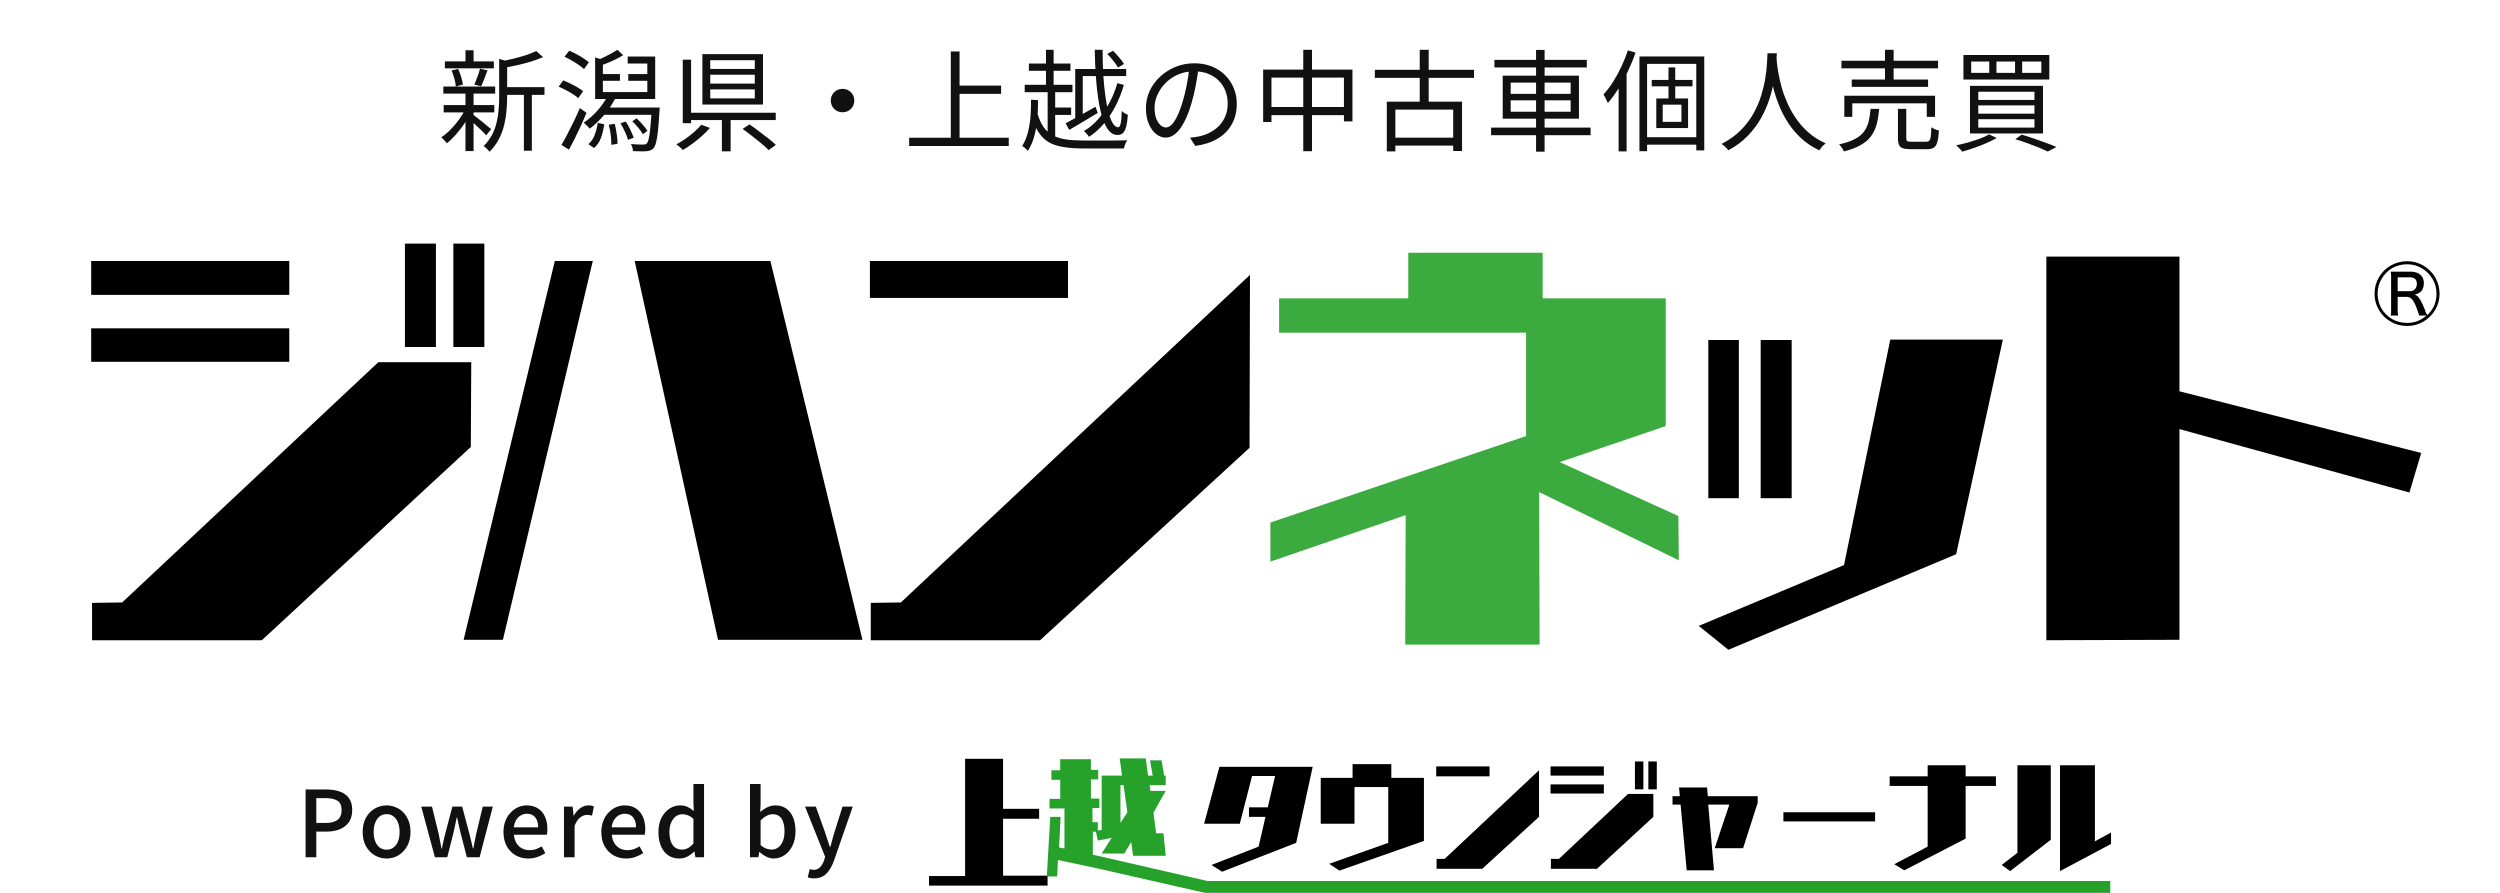 <svg width="378" height="135" viewBox="0 0 378 135" fill="none" xmlns="http://www.w3.org/2000/svg">
<path d="M76.077 13.171H82.326V14.339H76.077V13.171ZM67.265 9.285H74.67V10.336H67.265V9.285ZM67.081 15.89H74.737V16.991H67.081V15.89ZM67.03 13.088H74.871V14.155H67.03V13.088ZM79.21 13.638H80.416V22.796H79.21V13.638ZM70.381 7.6H71.604V9.819H70.381V7.6ZM70.381 13.972H71.604V22.846H70.381V13.972ZM75.474 8.901L77.015 9.368C77.004 9.491 76.892 9.569 76.68 9.602V14.756C76.68 15.379 76.647 16.046 76.58 16.758C76.524 17.469 76.407 18.192 76.228 18.926C76.049 19.649 75.781 20.355 75.424 21.044C75.066 21.733 74.597 22.367 74.016 22.946C73.961 22.857 73.877 22.756 73.765 22.645C73.665 22.534 73.553 22.423 73.43 22.312C73.318 22.212 73.212 22.139 73.112 22.095C73.648 21.572 74.072 21.005 74.385 20.394C74.709 19.782 74.943 19.154 75.089 18.509C75.245 17.864 75.346 17.224 75.39 16.591C75.446 15.946 75.474 15.329 75.474 14.739V8.901ZM81.086 7.717L82.108 8.635C81.583 8.868 80.986 9.09 80.316 9.302C79.646 9.502 78.953 9.685 78.238 9.852C77.535 10.008 76.848 10.147 76.178 10.269C76.144 10.136 76.088 9.974 76.01 9.785C75.932 9.585 75.854 9.424 75.775 9.302C76.401 9.168 77.043 9.018 77.702 8.851C78.372 8.685 79.003 8.507 79.595 8.318C80.187 8.117 80.684 7.917 81.086 7.717ZM71.47 17.291C71.604 17.38 71.799 17.53 72.056 17.742C72.324 17.942 72.609 18.164 72.911 18.409C73.212 18.653 73.486 18.881 73.732 19.093C73.977 19.293 74.156 19.437 74.268 19.526L73.514 20.46C73.38 20.305 73.195 20.11 72.961 19.877C72.726 19.643 72.469 19.398 72.19 19.143C71.922 18.876 71.66 18.631 71.403 18.409C71.157 18.175 70.956 17.997 70.8 17.875L71.47 17.291ZM68.27 10.653L69.275 10.419C69.443 10.786 69.594 11.192 69.728 11.637C69.862 12.082 69.951 12.465 69.996 12.788L68.923 13.071C68.901 12.738 68.828 12.348 68.706 11.904C68.583 11.448 68.438 11.031 68.27 10.653ZM72.576 10.386L73.715 10.636C73.558 11.059 73.397 11.487 73.229 11.92C73.061 12.354 72.9 12.727 72.743 13.038L71.721 12.788C71.822 12.565 71.922 12.315 72.023 12.037C72.135 11.759 72.241 11.476 72.341 11.187C72.442 10.886 72.52 10.619 72.576 10.386ZM70.381 16.457L71.286 16.808C71.006 17.408 70.66 18.02 70.247 18.642C69.834 19.254 69.392 19.826 68.923 20.36C68.465 20.883 68.013 21.317 67.566 21.661C67.466 21.517 67.332 21.361 67.164 21.194C67.008 21.016 66.857 20.872 66.712 20.761C67.17 20.471 67.628 20.093 68.086 19.626C68.555 19.159 68.99 18.648 69.392 18.092C69.795 17.536 70.124 16.991 70.381 16.457ZM89.983 8.685L91.155 9.052V14.589H89.983V8.685ZM90.653 11.203H93.735V12.221H90.653V11.203ZM94.992 11.203H98.343V12.221H94.992V11.203ZM91.105 16.257H98.862V17.358H91.105V16.257ZM98.543 16.257H99.75C99.75 16.257 99.744 16.29 99.733 16.357C99.733 16.413 99.733 16.485 99.733 16.574C99.733 16.663 99.727 16.735 99.716 16.791C99.638 18.025 99.56 19.026 99.482 19.793C99.403 20.56 99.309 21.144 99.197 21.544C99.096 21.945 98.968 22.234 98.812 22.412C98.666 22.567 98.51 22.673 98.343 22.729C98.175 22.796 97.974 22.84 97.739 22.862C97.538 22.884 97.254 22.89 96.885 22.879C96.516 22.879 96.125 22.868 95.712 22.846C95.701 22.69 95.668 22.512 95.612 22.312C95.556 22.112 95.483 21.934 95.394 21.778C95.785 21.811 96.148 21.834 96.483 21.845C96.829 21.856 97.075 21.861 97.22 21.861C97.354 21.861 97.466 21.85 97.555 21.828C97.656 21.806 97.734 21.756 97.79 21.678C97.912 21.567 98.013 21.328 98.091 20.961C98.18 20.594 98.259 20.049 98.326 19.326C98.404 18.592 98.477 17.636 98.543 16.457V16.257ZM91.892 14.456L93.065 14.806C92.607 15.718 92.026 16.585 91.323 17.408C90.63 18.22 89.91 18.904 89.162 19.46C89.106 19.371 89.022 19.27 88.91 19.159C88.799 19.048 88.681 18.937 88.558 18.826C88.447 18.715 88.346 18.62 88.257 18.542C88.983 18.064 89.67 17.464 90.317 16.741C90.965 16.018 91.49 15.256 91.892 14.456ZM89.983 13.922H97.873V9.602H94.908V8.551H99.063V14.973H89.983V13.922ZM93.367 7.534L94.221 8.351C93.707 8.662 93.143 8.957 92.529 9.235C91.926 9.502 91.373 9.724 90.87 9.902L90.183 9.168C90.507 9.035 90.865 8.874 91.256 8.685C91.647 8.496 92.026 8.301 92.395 8.101C92.775 7.89 93.099 7.7 93.367 7.534ZM90.385 18.576L91.356 18.792C91.267 19.482 91.111 20.149 90.887 20.794C90.664 21.439 90.306 21.967 89.815 22.378L88.96 21.795C89.385 21.439 89.703 20.972 89.915 20.394C90.139 19.804 90.295 19.198 90.385 18.576ZM92.043 18.859L92.948 18.726C93.071 19.204 93.171 19.726 93.249 20.294C93.339 20.861 93.378 21.344 93.367 21.745L92.428 21.895C92.44 21.483 92.412 20.994 92.345 20.427C92.278 19.86 92.177 19.337 92.043 18.859ZM93.819 18.642L94.606 18.375C94.863 18.742 95.098 19.159 95.31 19.626C95.534 20.082 95.701 20.483 95.813 20.827L94.958 21.144C94.869 20.799 94.713 20.394 94.489 19.927C94.277 19.46 94.054 19.032 93.819 18.642ZM95.595 18.342L96.248 17.892C96.572 18.181 96.885 18.503 97.186 18.859C97.499 19.215 97.734 19.526 97.89 19.793L97.203 20.294C97.047 20.015 96.818 19.693 96.516 19.326C96.215 18.948 95.908 18.62 95.595 18.342ZM85.359 8.585L86.062 7.667C86.42 7.812 86.783 7.984 87.151 8.184C87.531 8.384 87.888 8.596 88.223 8.818C88.558 9.029 88.826 9.229 89.028 9.418L88.307 10.453C88.106 10.252 87.838 10.041 87.503 9.819C87.168 9.585 86.816 9.363 86.448 9.152C86.079 8.929 85.716 8.74 85.359 8.585ZM84.471 13.105L85.157 12.154C85.504 12.287 85.867 12.449 86.246 12.638C86.637 12.827 87 13.021 87.335 13.221C87.682 13.422 87.961 13.611 88.173 13.789L87.436 14.839C87.235 14.65 86.967 14.45 86.632 14.239C86.297 14.028 85.939 13.822 85.56 13.622C85.191 13.422 84.828 13.249 84.471 13.105ZM84.889 21.912C85.169 21.456 85.465 20.922 85.777 20.31C86.101 19.688 86.431 19.032 86.766 18.342C87.101 17.653 87.402 16.985 87.671 16.34L88.676 17.058C88.43 17.669 88.156 18.303 87.855 18.959C87.553 19.615 87.246 20.26 86.933 20.894C86.621 21.517 86.319 22.095 86.029 22.629L84.889 21.912ZM107.389 11.303V12.638H114.124V11.303H107.389ZM107.389 13.522V14.873H114.124V13.522H107.389ZM107.389 9.102V10.419H114.124V9.102H107.389ZM106.2 8.184H115.364V15.807H106.2V8.184ZM112.281 19.493L113.32 18.809C113.767 19.109 114.236 19.448 114.727 19.826C115.23 20.194 115.71 20.56 116.168 20.927C116.637 21.283 117.017 21.611 117.308 21.912L116.218 22.695C115.939 22.406 115.576 22.073 115.129 21.695C114.683 21.328 114.208 20.95 113.705 20.56C113.214 20.171 112.739 19.815 112.281 19.493ZM109.148 17.525H110.472V22.879H109.148V17.525ZM103.988 17.041H117.291V18.159H103.988V17.041ZM103.234 9.018H104.491V18.626H103.234V9.018ZM106.032 18.859L107.339 19.343C106.993 19.743 106.591 20.149 106.133 20.56C105.675 20.972 105.2 21.355 104.709 21.711C104.217 22.078 103.731 22.401 103.251 22.679C103.173 22.59 103.073 22.49 102.95 22.378C102.838 22.278 102.721 22.178 102.598 22.078C102.475 21.978 102.363 21.895 102.263 21.828C102.721 21.583 103.184 21.3 103.653 20.977C104.134 20.644 104.58 20.294 104.994 19.927C105.418 19.549 105.764 19.193 106.032 18.859ZM127.393 13.438C127.728 13.438 128.03 13.516 128.298 13.672C128.566 13.827 128.778 14.039 128.934 14.306C129.091 14.572 129.169 14.873 129.169 15.206C129.169 15.529 129.091 15.829 128.934 16.107C128.778 16.374 128.566 16.585 128.298 16.741C128.03 16.896 127.728 16.974 127.393 16.974C127.069 16.974 126.767 16.896 126.488 16.741C126.22 16.585 126.008 16.374 125.852 16.107C125.695 15.829 125.617 15.529 125.617 15.206C125.617 14.873 125.695 14.572 125.852 14.306C126.008 14.039 126.22 13.827 126.488 13.672C126.767 13.516 127.069 13.438 127.393 13.438ZM144.481 12.938H151.367V14.189H144.481V12.938ZM137.462 20.827H152.523V22.078H137.462V20.827ZM143.761 7.784H145.085V21.494H143.761V7.784ZM162.575 10.436H170.282V11.503H163.714V18.242H162.575V10.436ZM161.118 18.642C161.676 18.353 162.357 17.986 163.162 17.541C163.977 17.085 164.803 16.619 165.641 16.14L165.976 17.074C165.239 17.519 164.491 17.97 163.731 18.425C162.983 18.87 162.296 19.276 161.671 19.643L161.118 18.642ZM155.572 9.602H161.855V10.703H155.572V9.602ZM154.936 12.821H162.156V13.939H154.936V12.821ZM158.856 16.257H161.955V17.375H158.856V16.257ZM158.152 7.534H159.308V13.472H158.152V7.534ZM158.404 13.555H159.543V21.094H158.404V13.555ZM156.829 17.041C157.075 17.919 157.387 18.637 157.767 19.193C158.158 19.738 158.633 20.16 159.191 20.46C159.749 20.761 160.403 20.966 161.151 21.078C161.9 21.189 162.76 21.244 163.731 21.244C163.865 21.244 164.094 21.244 164.418 21.244C164.753 21.244 165.144 21.244 165.591 21.244C166.038 21.244 166.507 21.244 166.998 21.244C167.49 21.244 167.964 21.244 168.422 21.244C168.891 21.233 169.305 21.228 169.662 21.228C170.019 21.228 170.276 21.222 170.433 21.211C170.366 21.3 170.299 21.417 170.232 21.561C170.165 21.717 170.103 21.872 170.047 22.028C169.991 22.184 169.952 22.323 169.93 22.445H168.707H163.748C162.62 22.445 161.626 22.373 160.766 22.228C159.917 22.095 159.18 21.85 158.554 21.494C157.94 21.128 157.421 20.61 156.996 19.943C156.572 19.276 156.209 18.42 155.907 17.375L156.829 17.041ZM165.524 7.534H166.713C166.713 8.868 166.747 10.13 166.814 11.32C166.892 12.499 166.998 13.572 167.132 14.539C167.266 15.507 167.428 16.346 167.618 17.058C167.819 17.758 168.037 18.298 168.271 18.676C168.517 19.054 168.785 19.243 169.076 19.243C169.232 19.243 169.355 19.048 169.444 18.659C169.534 18.27 169.589 17.642 169.612 16.774C169.735 16.896 169.88 17.013 170.047 17.124C170.226 17.224 170.388 17.308 170.533 17.375C170.477 18.142 170.388 18.748 170.265 19.193C170.142 19.637 169.975 19.954 169.762 20.143C169.561 20.321 169.288 20.41 168.942 20.41C168.461 20.41 168.031 20.188 167.652 19.743C167.283 19.298 166.97 18.681 166.713 17.892C166.456 17.102 166.244 16.168 166.077 15.089C165.909 14.011 165.781 12.832 165.691 11.553C165.602 10.275 165.546 8.935 165.524 7.534ZM167.417 8.151L168.288 7.684C168.601 7.984 168.914 8.323 169.226 8.701C169.55 9.068 169.79 9.391 169.947 9.669L169.042 10.219C168.886 9.93 168.651 9.591 168.338 9.202C168.037 8.801 167.73 8.451 167.417 8.151ZM155.891 15.073L156.946 15.14C156.957 15.973 156.929 16.846 156.862 17.758C156.795 18.659 156.65 19.549 156.427 20.427C156.214 21.294 155.874 22.095 155.405 22.829C155.349 22.74 155.271 22.645 155.17 22.545C155.07 22.456 154.964 22.367 154.852 22.278C154.751 22.189 154.651 22.128 154.55 22.095C154.964 21.417 155.265 20.677 155.455 19.877C155.645 19.076 155.768 18.264 155.824 17.441C155.879 16.607 155.902 15.818 155.891 15.073ZM168.942 12.571L169.93 12.838C169.606 13.972 169.182 15.04 168.657 16.04C168.143 17.041 167.551 17.936 166.881 18.726C166.211 19.515 165.468 20.171 164.653 20.694C164.574 20.549 164.457 20.394 164.301 20.227C164.144 20.049 164.005 19.91 163.882 19.81C164.664 19.365 165.379 18.776 166.026 18.042C166.674 17.297 167.249 16.457 167.752 15.523C168.255 14.578 168.651 13.594 168.942 12.571ZM181.239 10.152C181.128 11.02 180.981 11.926 180.803 12.871C180.635 13.816 180.417 14.734 180.15 15.623C179.815 16.769 179.44 17.725 179.026 18.492C178.625 19.259 178.189 19.838 177.721 20.227C177.252 20.616 176.759 20.811 176.246 20.811C175.754 20.811 175.28 20.633 174.822 20.277C174.364 19.921 173.99 19.41 173.7 18.742C173.409 18.064 173.264 17.269 173.264 16.357C173.264 15.445 173.448 14.584 173.817 13.772C174.197 12.96 174.716 12.243 175.376 11.62C176.046 10.986 176.828 10.486 177.721 10.119C178.615 9.752 179.569 9.569 180.585 9.569C181.567 9.569 182.45 9.73 183.232 10.052C184.025 10.375 184.702 10.82 185.26 11.387C185.819 11.943 186.248 12.593 186.55 13.338C186.852 14.072 187.002 14.862 187.002 15.707C187.002 16.874 186.75 17.903 186.248 18.792C185.756 19.682 185.042 20.405 184.103 20.961C183.176 21.517 182.049 21.884 180.719 22.062L179.932 20.827C180.199 20.794 180.457 20.761 180.702 20.727C180.948 20.694 181.171 20.655 181.372 20.61C181.909 20.488 182.428 20.299 182.93 20.043C183.445 19.776 183.902 19.443 184.304 19.043C184.707 18.631 185.025 18.147 185.26 17.591C185.504 17.024 185.628 16.379 185.628 15.657C185.628 14.978 185.517 14.35 185.293 13.772C185.07 13.182 184.74 12.665 184.304 12.221C183.869 11.776 183.339 11.426 182.712 11.17C182.087 10.914 181.372 10.786 180.569 10.786C179.653 10.786 178.821 10.953 178.072 11.287C177.335 11.62 176.704 12.059 176.178 12.604C175.665 13.138 175.269 13.727 174.99 14.372C174.711 15.006 174.571 15.629 174.571 16.24C174.571 16.941 174.66 17.519 174.838 17.975C175.028 18.42 175.252 18.748 175.508 18.959C175.777 19.17 176.039 19.276 176.297 19.276C176.564 19.276 176.838 19.148 177.117 18.892C177.396 18.626 177.681 18.203 177.972 17.625C178.262 17.035 178.547 16.274 178.826 15.34C179.072 14.539 179.278 13.688 179.445 12.788C179.625 11.887 179.752 11.003 179.831 10.136L181.239 10.152ZM190.989 10.519H204.492V18.359H203.202V11.737H192.246V18.442H190.989V10.519ZM191.66 16.174H203.956V17.408H191.66V16.174ZM197.054 7.534H198.377V22.862H197.054V7.534ZM207.877 10.553H222.872V11.77H207.877V10.553ZM210.373 20.811H220.308V22.012H210.373V20.811ZM214.662 7.534H216.018V16.057H214.662V7.534ZM209.685 15.373H221.062V22.829H219.722V16.574H210.977V22.895H209.685V15.373ZM225.954 9.052H239.925V10.202H225.954V9.052ZM225.451 19.293H240.496V20.444H225.451V19.293ZM232.254 7.55H233.543V22.929H232.254V7.55ZM228.416 15.173V16.891H237.48V15.173H228.416ZM228.416 12.488V14.189H237.48V12.488H228.416ZM227.21 11.437H238.737V17.942H227.21V11.437ZM247.883 8.534H257.684V22.745H256.478V9.652H249.04V22.862H247.883V8.534ZM249.743 12.087H255.909V13.055H249.743V12.087ZM248.52 20.744H257.132V21.878H248.52V20.744ZM252.274 10.186H253.295V15.473H252.274V10.186ZM251.401 15.823V18.425H254.234V15.823H251.401ZM250.431 14.889H255.239V19.36H250.431V14.889ZM246.142 7.617L247.297 7.951C246.974 8.896 246.588 9.835 246.142 10.77C245.705 11.693 245.231 12.565 244.717 13.388C244.204 14.211 243.667 14.939 243.108 15.573C243.065 15.473 243.004 15.345 242.925 15.19C242.857 15.023 242.78 14.856 242.69 14.689C242.601 14.522 242.517 14.389 242.438 14.289C242.941 13.744 243.423 13.116 243.88 12.404C244.337 11.681 244.756 10.914 245.136 10.102C245.527 9.279 245.862 8.451 246.142 7.617ZM244.735 11.687L245.923 10.519L245.941 10.536V22.895H244.735V11.687ZM267.251 8.051H268.657C268.637 8.484 268.596 9.057 268.541 9.769C268.485 10.48 268.378 11.287 268.223 12.187C268.078 13.077 267.848 14.005 267.535 14.973C267.223 15.94 266.804 16.896 266.279 17.842C265.754 18.787 265.083 19.682 264.268 20.527C263.464 21.372 262.481 22.106 261.321 22.729C261.22 22.573 261.075 22.406 260.885 22.228C260.694 22.05 260.499 21.895 260.298 21.761C261.448 21.172 262.415 20.483 263.197 19.693C263.979 18.904 264.621 18.058 265.124 17.158C265.626 16.257 266.017 15.351 266.296 14.439C266.576 13.516 266.781 12.638 266.916 11.804C267.05 10.97 267.134 10.23 267.167 9.585C267.212 8.929 267.24 8.418 267.251 8.051ZM268.591 8.384C268.602 8.573 268.624 8.901 268.657 9.368C268.703 9.824 268.781 10.38 268.893 11.036C269.005 11.693 269.167 12.404 269.378 13.171C269.591 13.939 269.876 14.728 270.233 15.54C270.591 16.352 271.031 17.141 271.556 17.908C272.081 18.676 272.713 19.387 273.45 20.043C274.186 20.688 275.052 21.233 276.046 21.678C275.856 21.823 275.673 21.989 275.493 22.178C275.326 22.378 275.186 22.562 275.074 22.729C274.069 22.251 273.181 21.667 272.411 20.977C271.652 20.277 270.998 19.521 270.451 18.709C269.914 17.886 269.462 17.047 269.094 16.19C268.736 15.334 268.446 14.5 268.223 13.688C268 12.866 267.832 12.104 267.72 11.403C267.609 10.692 267.53 10.086 267.485 9.585C267.441 9.074 267.413 8.707 267.401 8.484L268.591 8.384ZM278.425 9.185H293.034V10.336H278.425V9.185ZM279.984 12.021H291.526V13.138H279.984V12.021ZM278.861 14.472H292.582V17.675H291.325V15.623H280.067V17.675H278.861V14.472ZM285.01 7.534H286.317V12.604H285.01V7.534ZM286.969 16.457H288.226V20.877C288.226 21.111 288.271 21.261 288.36 21.328C288.461 21.394 288.678 21.428 289.013 21.428C289.091 21.428 289.231 21.428 289.432 21.428C289.634 21.428 289.851 21.428 290.086 21.428C290.332 21.428 290.561 21.428 290.772 21.428C290.995 21.428 291.152 21.428 291.241 21.428C291.442 21.428 291.594 21.378 291.693 21.278C291.805 21.178 291.884 20.972 291.929 20.66C291.973 20.349 292.001 19.877 292.013 19.243C292.112 19.309 292.231 19.376 292.364 19.443C292.498 19.51 292.638 19.571 292.782 19.626C292.929 19.671 293.056 19.71 293.168 19.743C293.125 20.499 293.041 21.083 292.917 21.494C292.805 21.906 292.627 22.184 292.381 22.328C292.135 22.484 291.795 22.562 291.358 22.562C291.269 22.562 291.107 22.562 290.873 22.562C290.639 22.562 290.381 22.562 290.102 22.562C289.823 22.562 289.571 22.562 289.348 22.562C289.125 22.562 288.975 22.562 288.896 22.562C288.383 22.562 287.987 22.512 287.708 22.412C287.439 22.323 287.249 22.156 287.137 21.912C287.025 21.667 286.969 21.328 286.969 20.894V16.457ZM282.832 16.457H284.139C284.06 17.314 283.931 18.086 283.753 18.776C283.575 19.454 283.296 20.055 282.915 20.577C282.535 21.1 282.011 21.55 281.341 21.928C280.682 22.317 279.826 22.64 278.778 22.895C278.744 22.784 278.689 22.662 278.61 22.529C278.532 22.395 278.443 22.262 278.341 22.128C278.252 22.006 278.163 21.906 278.074 21.828C279.034 21.617 279.816 21.355 280.42 21.044C281.022 20.733 281.486 20.36 281.809 19.927C282.144 19.482 282.385 18.976 282.53 18.409C282.675 17.831 282.776 17.18 282.832 16.457ZM305.751 9.302V11.02H308.649V9.302H305.751ZM301.864 9.302V11.02H304.677V9.302H301.864ZM298.044 9.302V11.02H300.775V9.302H298.044ZM296.871 8.318H309.855V12.021H296.871V8.318ZM299.116 15.94V17.191H307.609V15.94H299.116ZM299.116 18.025V19.293H307.609V18.025H299.116ZM299.116 13.872V15.106H307.609V13.872H299.116ZM297.859 12.988H308.901V20.177H297.859V12.988ZM304.712 21.044L305.683 20.36C306.332 20.549 306.974 20.755 307.609 20.977C308.258 21.2 308.866 21.417 309.436 21.628C310.018 21.839 310.513 22.039 310.927 22.228L309.62 22.912C309.251 22.734 308.805 22.534 308.279 22.312C307.756 22.101 307.185 21.884 306.571 21.661C305.969 21.439 305.348 21.233 304.712 21.044ZM300.758 20.327L301.913 20.861C301.456 21.128 300.925 21.389 300.322 21.645C299.73 21.911 299.116 22.151 298.479 22.362C297.854 22.584 297.257 22.773 296.686 22.929C296.631 22.84 296.547 22.734 296.435 22.612C296.323 22.501 296.206 22.384 296.084 22.262C295.96 22.151 295.854 22.056 295.765 21.978C296.346 21.856 296.943 21.711 297.557 21.544C298.171 21.367 298.758 21.178 299.316 20.977C299.875 20.766 300.356 20.549 300.758 20.327Z" fill="#111111"/>
<path d="M46.205 129.614V119.37H49.318C50.09 119.37 50.77 119.472 51.356 119.676C51.943 119.87 52.403 120.195 52.738 120.649C53.083 121.093 53.255 121.705 53.255 122.483C53.255 123.225 53.087 123.836 52.752 124.318C52.417 124.791 51.957 125.147 51.37 125.388C50.793 125.62 50.128 125.736 49.374 125.736H47.824V129.614H46.205ZM47.824 124.429H49.234C50.044 124.429 50.649 124.272 51.049 123.957C51.449 123.642 51.65 123.151 51.65 122.483C51.65 121.798 51.44 121.325 51.021 121.066C50.602 120.806 49.983 120.676 49.164 120.676H47.824V124.429ZM58.465 129.808C57.832 129.808 57.237 129.651 56.678 129.336C56.129 129.012 55.682 128.553 55.338 127.96C55.003 127.357 54.835 126.635 54.835 125.791C54.835 124.939 55.003 124.216 55.338 123.623C55.682 123.021 56.129 122.562 56.678 122.247C57.237 121.932 57.832 121.775 58.465 121.775C58.931 121.775 59.382 121.867 59.819 122.052C60.257 122.228 60.643 122.488 60.978 122.831C61.313 123.174 61.578 123.595 61.774 124.096C61.969 124.587 62.067 125.152 62.067 125.791C62.067 126.635 61.895 127.357 61.551 127.96C61.215 128.553 60.773 129.012 60.224 129.336C59.684 129.651 59.098 129.808 58.465 129.808ZM58.465 128.474C58.865 128.474 59.21 128.363 59.498 128.141C59.796 127.918 60.024 127.608 60.182 127.209C60.341 126.801 60.42 126.329 60.42 125.791C60.42 125.254 60.341 124.786 60.182 124.388C60.024 123.98 59.796 123.665 59.498 123.442C59.21 123.211 58.865 123.095 58.465 123.095C58.056 123.095 57.702 123.211 57.404 123.442C57.116 123.665 56.892 123.98 56.734 124.388C56.576 124.786 56.497 125.254 56.497 125.791C56.497 126.329 56.576 126.801 56.734 127.209C56.892 127.608 57.116 127.918 57.404 128.141C57.702 128.363 58.056 128.474 58.465 128.474ZM65.76 129.614L63.693 121.955H65.313L66.332 126.097C66.406 126.468 66.476 126.834 66.541 127.195C66.606 127.548 66.676 127.909 66.751 128.28H66.821C66.895 127.909 66.969 127.548 67.044 127.195C67.128 126.834 67.216 126.468 67.309 126.097L68.398 121.955H69.878L70.981 126.097C71.074 126.468 71.162 126.834 71.246 127.195C71.33 127.548 71.414 127.909 71.498 128.28H71.567C71.642 127.909 71.712 127.548 71.777 127.195C71.851 126.834 71.926 126.468 72 126.097L72.992 121.955H74.513L72.517 129.614H70.59L69.613 125.833C69.52 125.472 69.436 125.11 69.362 124.749C69.287 124.388 69.208 124.012 69.124 123.623H69.054C68.971 124.012 68.891 124.392 68.817 124.763C68.752 125.124 68.673 125.486 68.58 125.847L67.63 129.614H65.76ZM79.879 129.808C79.181 129.808 78.548 129.651 77.98 129.336C77.412 129.012 76.961 128.553 76.626 127.96C76.291 127.357 76.123 126.635 76.123 125.791C76.123 125.171 76.221 124.615 76.416 124.124C76.612 123.623 76.877 123.201 77.212 122.859C77.547 122.506 77.924 122.238 78.343 122.052C78.762 121.867 79.19 121.775 79.628 121.775C80.307 121.775 80.879 121.927 81.345 122.233C81.81 122.53 82.164 122.951 82.406 123.498C82.648 124.035 82.769 124.666 82.769 125.388C82.769 125.546 82.76 125.699 82.741 125.847C82.732 125.986 82.713 126.106 82.685 126.208H77.701C77.748 126.69 77.873 127.107 78.078 127.459C78.292 127.802 78.567 128.071 78.902 128.266C79.246 128.451 79.637 128.544 80.074 128.544C80.419 128.544 80.74 128.493 81.038 128.391C81.336 128.289 81.624 128.15 81.903 127.974L82.462 128.988C82.108 129.22 81.713 129.415 81.275 129.572C80.847 129.73 80.382 129.808 79.879 129.808ZM77.687 125.097H81.373C81.373 124.448 81.224 123.943 80.926 123.581C80.638 123.22 80.214 123.039 79.656 123.039C79.339 123.039 79.041 123.118 78.762 123.276C78.483 123.433 78.245 123.665 78.05 123.971C77.864 124.276 77.743 124.652 77.687 125.097ZM85.274 129.614V121.955H86.586L86.726 123.331H86.754C87.033 122.84 87.363 122.46 87.745 122.191C88.126 121.914 88.527 121.775 88.945 121.775C89.132 121.775 89.29 121.788 89.42 121.816C89.55 121.844 89.676 121.881 89.797 121.927L89.518 123.331C89.378 123.285 89.253 123.253 89.141 123.234C89.029 123.215 88.894 123.206 88.736 123.206C88.429 123.206 88.103 123.331 87.759 123.581C87.414 123.822 87.121 124.249 86.879 124.86V129.614H85.274ZM94.677 129.808C93.979 129.808 93.346 129.651 92.778 129.336C92.211 129.012 91.759 128.553 91.424 127.96C91.089 127.357 90.922 126.635 90.922 125.791C90.922 125.171 91.019 124.615 91.215 124.124C91.41 123.623 91.676 123.201 92.011 122.859C92.346 122.506 92.723 122.238 93.141 122.052C93.56 121.867 93.989 121.775 94.426 121.775C95.106 121.775 95.678 121.927 96.143 122.233C96.609 122.53 96.962 122.951 97.204 123.498C97.446 124.035 97.567 124.666 97.567 125.388C97.567 125.546 97.558 125.699 97.539 125.847C97.53 125.986 97.511 126.106 97.484 126.208H92.499C92.546 126.69 92.671 127.107 92.876 127.459C93.09 127.802 93.365 128.071 93.7 128.266C94.044 128.451 94.435 128.544 94.873 128.544C95.217 128.544 95.538 128.493 95.836 128.391C96.134 128.289 96.422 128.15 96.702 127.974L97.26 128.988C96.906 129.22 96.511 129.415 96.073 129.572C95.645 129.73 95.18 129.808 94.677 129.808ZM92.485 125.097H96.171C96.171 124.448 96.022 123.943 95.724 123.581C95.436 123.22 95.012 123.039 94.454 123.039C94.138 123.039 93.84 123.118 93.56 123.276C93.281 123.433 93.044 123.665 92.848 123.971C92.662 124.276 92.541 124.652 92.485 125.097ZM102.711 129.808C102.078 129.808 101.524 129.651 101.049 129.336C100.575 129.021 100.207 128.562 99.946 127.96C99.686 127.357 99.555 126.635 99.555 125.791C99.555 124.967 99.709 124.253 100.016 123.651C100.333 123.049 100.737 122.585 101.231 122.261C101.733 121.937 102.268 121.775 102.836 121.775C103.283 121.775 103.66 121.853 103.967 122.011C104.284 122.159 104.595 122.367 104.903 122.636L104.847 121.371V118.536H106.452V129.614H105.14L105 128.752H104.958C104.67 129.049 104.335 129.299 103.953 129.503C103.572 129.706 103.157 129.808 102.711 129.808ZM103.102 128.46C103.427 128.46 103.73 128.386 104.009 128.238C104.288 128.09 104.568 127.853 104.847 127.529V123.804C104.568 123.554 104.288 123.378 104.009 123.276C103.73 123.164 103.446 123.109 103.157 123.109C102.804 123.109 102.478 123.22 102.18 123.442C101.892 123.656 101.659 123.961 101.482 124.36C101.305 124.749 101.217 125.222 101.217 125.778C101.217 126.352 101.291 126.843 101.44 127.251C101.589 127.649 101.803 127.951 102.082 128.154C102.371 128.358 102.711 128.46 103.102 128.46ZM116.972 129.808C116.628 129.808 116.269 129.72 115.897 129.544C115.525 129.368 115.18 129.127 114.864 128.822H114.808L114.668 129.614H113.398V118.536H115.003V121.469L114.948 122.775C115.283 122.479 115.646 122.238 116.037 122.052C116.437 121.867 116.837 121.775 117.237 121.775C117.889 121.775 118.438 121.937 118.885 122.261C119.341 122.576 119.685 123.025 119.918 123.609C120.16 124.193 120.281 124.879 120.281 125.666C120.281 126.537 120.122 127.283 119.806 127.904C119.499 128.525 119.094 128.998 118.591 129.322C118.089 129.646 117.549 129.808 116.972 129.808ZM116.665 128.46C117.037 128.46 117.368 128.354 117.656 128.141C117.954 127.927 118.187 127.617 118.354 127.209C118.531 126.792 118.619 126.287 118.619 125.694C118.619 125.157 118.554 124.698 118.424 124.318C118.303 123.929 118.112 123.632 117.851 123.429C117.591 123.215 117.246 123.109 116.818 123.109C116.52 123.109 116.223 123.188 115.925 123.345C115.627 123.493 115.32 123.725 115.003 124.04V127.779C115.292 128.029 115.581 128.205 115.869 128.307C116.167 128.409 116.432 128.46 116.665 128.46ZM123.103 132.811C122.898 132.811 122.717 132.797 122.558 132.769C122.409 132.741 122.265 132.704 122.126 132.658L122.433 131.407C122.507 131.426 122.596 131.449 122.698 131.476C122.8 131.504 122.903 131.518 123.005 131.518C123.424 131.518 123.759 131.379 124.01 131.101C124.262 130.832 124.457 130.494 124.597 130.086L124.764 129.558L121.721 121.955H123.354L124.764 125.903C124.885 126.245 125.002 126.602 125.113 126.973C125.234 127.334 125.355 127.696 125.476 128.057H125.546C125.639 127.705 125.737 127.344 125.839 126.973C125.942 126.602 126.044 126.245 126.146 125.903L127.389 121.955H128.939L126.118 130.073C125.923 130.619 125.69 131.096 125.42 131.504C125.16 131.921 124.843 132.241 124.471 132.463C124.099 132.695 123.643 132.811 123.103 132.811Z" fill="#111111"/>
<path d="M68.548 52.467V36.834H73.232V52.467H68.548ZM61.225 52.467V36.834H65.909V52.467H61.225ZM13.787 44.585V39.461H43.74V44.585H13.787ZM13.787 54.7V49.643H43.74V54.7H13.787ZM39.584 96.805H13.919V91.156L18.471 91.09L57.2 54.766H71.253L71.187 67.575L39.584 96.805Z" fill="black"/>
<path d="M108.566 96.738L95.964 39.46H116.483L130.404 96.738H108.566ZM70.101 96.738L83.89 39.46H89.63L76.039 96.738H70.101Z" fill="black"/>
<path d="M131.53 45.044V39.46H161.484V45.044H131.53ZM157.261 96.804H131.662V91.155L136.214 91.089L188.996 41.562L188.93 67.705L157.261 96.804Z" fill="black"/>
<path d="M232.723 74.407L232.789 97.462H212.469L212.535 77.888L192.082 84.916V79.005L230.744 65.933V50.3H193.401V45.111H212.931V38.214H233.252V45.111H251.857V64.423L235.824 69.874L253.771 78.019L253.836 84.719L232.723 74.407Z" fill="#3BAB3F"/>
<path d="M266.214 75.323V51.413H270.9V75.323H266.214ZM261.333 98.247L256.846 94.634L278.816 85.438L285.81 51.348H302.833L295.774 83.796L261.333 98.247ZM258.298 75.323V51.413H262.916V75.323H258.298Z" fill="black"/>
<path d="M329.534 64.879V96.736L309.41 96.802V38.802H329.534V59.164L366.084 68.492L364.304 74.469L329.534 64.879Z" fill="black"/>
<path d="M363.98 39.497C364.854 39.497 365.662 39.727 366.421 40.154C367.163 40.597 367.756 41.189 368.201 41.928C368.63 42.683 368.861 43.504 368.861 44.424C368.861 45.31 368.63 46.115 368.201 46.854C367.756 47.609 367.163 48.201 366.421 48.628C365.662 49.071 364.854 49.284 363.98 49.284C363.055 49.284 362.214 49.071 361.472 48.628C360.713 48.201 360.119 47.609 359.69 46.854C359.245 46.115 359.03 45.31 359.03 44.424C359.03 43.504 359.245 42.683 359.69 41.928C360.119 41.189 360.713 40.597 361.472 40.154C362.214 39.727 363.055 39.497 363.98 39.497ZM362.528 41.074H364.507C365.117 41.074 365.596 41.238 365.959 41.534C366.304 41.846 366.486 42.256 366.486 42.782C366.486 43.274 366.371 43.668 366.156 43.964C365.926 44.227 365.58 44.424 365.1 44.555C365.266 44.604 365.43 44.686 365.562 44.818C365.695 44.949 365.843 45.179 366.025 45.475C366.189 45.787 366.421 46.263 366.685 46.92C366.718 47.15 366.833 47.38 367.014 47.642C367.938 46.772 368.4 45.705 368.4 44.424C368.4 43.603 368.201 42.847 367.805 42.19C367.411 41.501 366.849 40.942 366.156 40.548C365.496 40.154 364.77 39.957 363.98 39.957C363.138 39.957 362.362 40.154 361.669 40.548C361.009 40.942 360.482 41.501 360.086 42.19C359.69 42.847 359.493 43.603 359.493 44.424C359.493 45.212 359.69 45.967 360.086 46.657C360.482 47.314 361.009 47.839 361.669 48.233C362.362 48.628 363.138 48.825 363.98 48.825C365.069 48.825 366.041 48.463 366.882 47.708H365.76C365.76 47.577 365.711 47.429 365.629 47.248C365.58 47.084 365.463 46.772 365.299 46.329C365.069 45.77 364.854 45.393 364.639 45.212C364.458 44.998 364.21 44.884 363.913 44.884H362.528V46.657C362.528 46.92 362.528 47.117 362.528 47.248C362.561 47.38 362.594 47.544 362.594 47.708H361.472C361.505 47.544 361.538 47.38 361.538 47.248C361.538 47.117 361.538 46.92 361.538 46.657V42.125C361.538 41.911 361.538 41.731 361.538 41.599C361.538 41.435 361.505 41.254 361.472 41.074C361.687 41.074 361.868 41.074 362.001 41.074C362.132 41.074 362.297 41.074 362.528 41.074ZM362.528 44.03H364.309C364.655 44.03 364.919 43.947 365.1 43.767C365.315 43.553 365.43 43.274 365.43 42.913C365.43 42.256 365.069 41.928 364.376 41.928H362.528V44.03Z" fill="black"/>
<path d="M140.469 133.96V132.459H145.922V114.729H151.665V122.295H157.117V123.796H151.665V132.401H158.393V133.903H140.469V133.96Z" fill="black"/>
<path d="M184.728 131.766L183.163 130.784L190.297 128.012L191.342 123.507H188.846V122.064H191.689L192.792 117.328H189.311L187.456 124.547H182.06L184.381 115.942H198.476L195.982 127.435L184.728 131.823V131.766Z" fill="black"/>
<path d="M202.537 131.65L200.97 130.611L209.903 127.435V119.003H204.799V124.547H199.694V117.617H204.509V115.538H210.368V117.617H215.298V127.146L202.478 131.65H202.537Z" fill="black"/>
<path d="M217.155 117.386V115.884H225.217V117.386H217.155ZM224.116 131.361H217.212V129.86H218.43L232.7 116.462V123.507L224.116 131.361Z" fill="black"/>
<path d="M234.44 117.27V115.884H242.503V117.27H234.44ZM234.44 119.985V118.599H242.503V119.985H234.44ZM241.402 131.362H234.498V129.86H235.716L246.157 120.042H249.986V123.507L241.402 131.419V131.362ZM247.202 119.407V115.134H248.478V119.349H247.202V119.407ZM249.232 119.407V115.134H250.508V119.349H249.232V119.407Z" fill="black"/>
<path d="M259.267 128.243L261.471 121.66H258.281L259.152 131.593H255.033L254.105 121.66H252.886V120.389H253.989L253.872 119.061H258.106L258.223 120.389H265.764V121.371L263.56 128.243H259.324H259.267Z" fill="black"/>
<path d="M269.65 124.2V122.814H283.514V124.2H269.65Z" fill="black"/>
<path d="M287.922 131.593L286.414 130.669L291.461 128.012V118.83H285.718V117.386H291.461V115.711H297.203V117.386H301.786V118.83H297.203V126.799L287.922 131.593Z" fill="black"/>
<path d="M303.932 131.708L302.656 130.784L305.035 128.936V115.711H310.08V126.973L303.932 131.708ZM311.473 131.708V115.711H316.752V127.204L319.188 125.875V127.608L311.473 131.708Z" fill="black"/>
<path d="M182.581 133.21L165.238 129.225V125.76H165.702L165.992 127.088L168.08 126.684L166.572 129.052H169.995L171.039 127.319L171.329 129.398H176.259L175.911 125.991H174.808L174.403 122.872L176.259 119.58H173.939L173.823 118.714H176.259V117.271H176.027L175.622 114.96H173.881L174.287 117.271H173.591L173.243 114.672H169.299L169.647 117.271H166.572V125.471L165.992 125.586V124.316H165.18V122.179H166.224V120.736H164.948V117.848H166.05V116.404H164.948V114.787H160.307V116.462H158.973V117.906H160.307V120.793H158.683V122.237H160.946V128.301L160.133 128.128L160.366 123.507H158.799L158.277 132.517H159.843L159.96 130.033L165.934 131.304L182.177 135H182.292H319.072V133.21H182.581ZM169.415 118.714H169.879L170.459 122.815L169.415 124.432V118.714Z" fill="#26A22B"/>
</svg>
